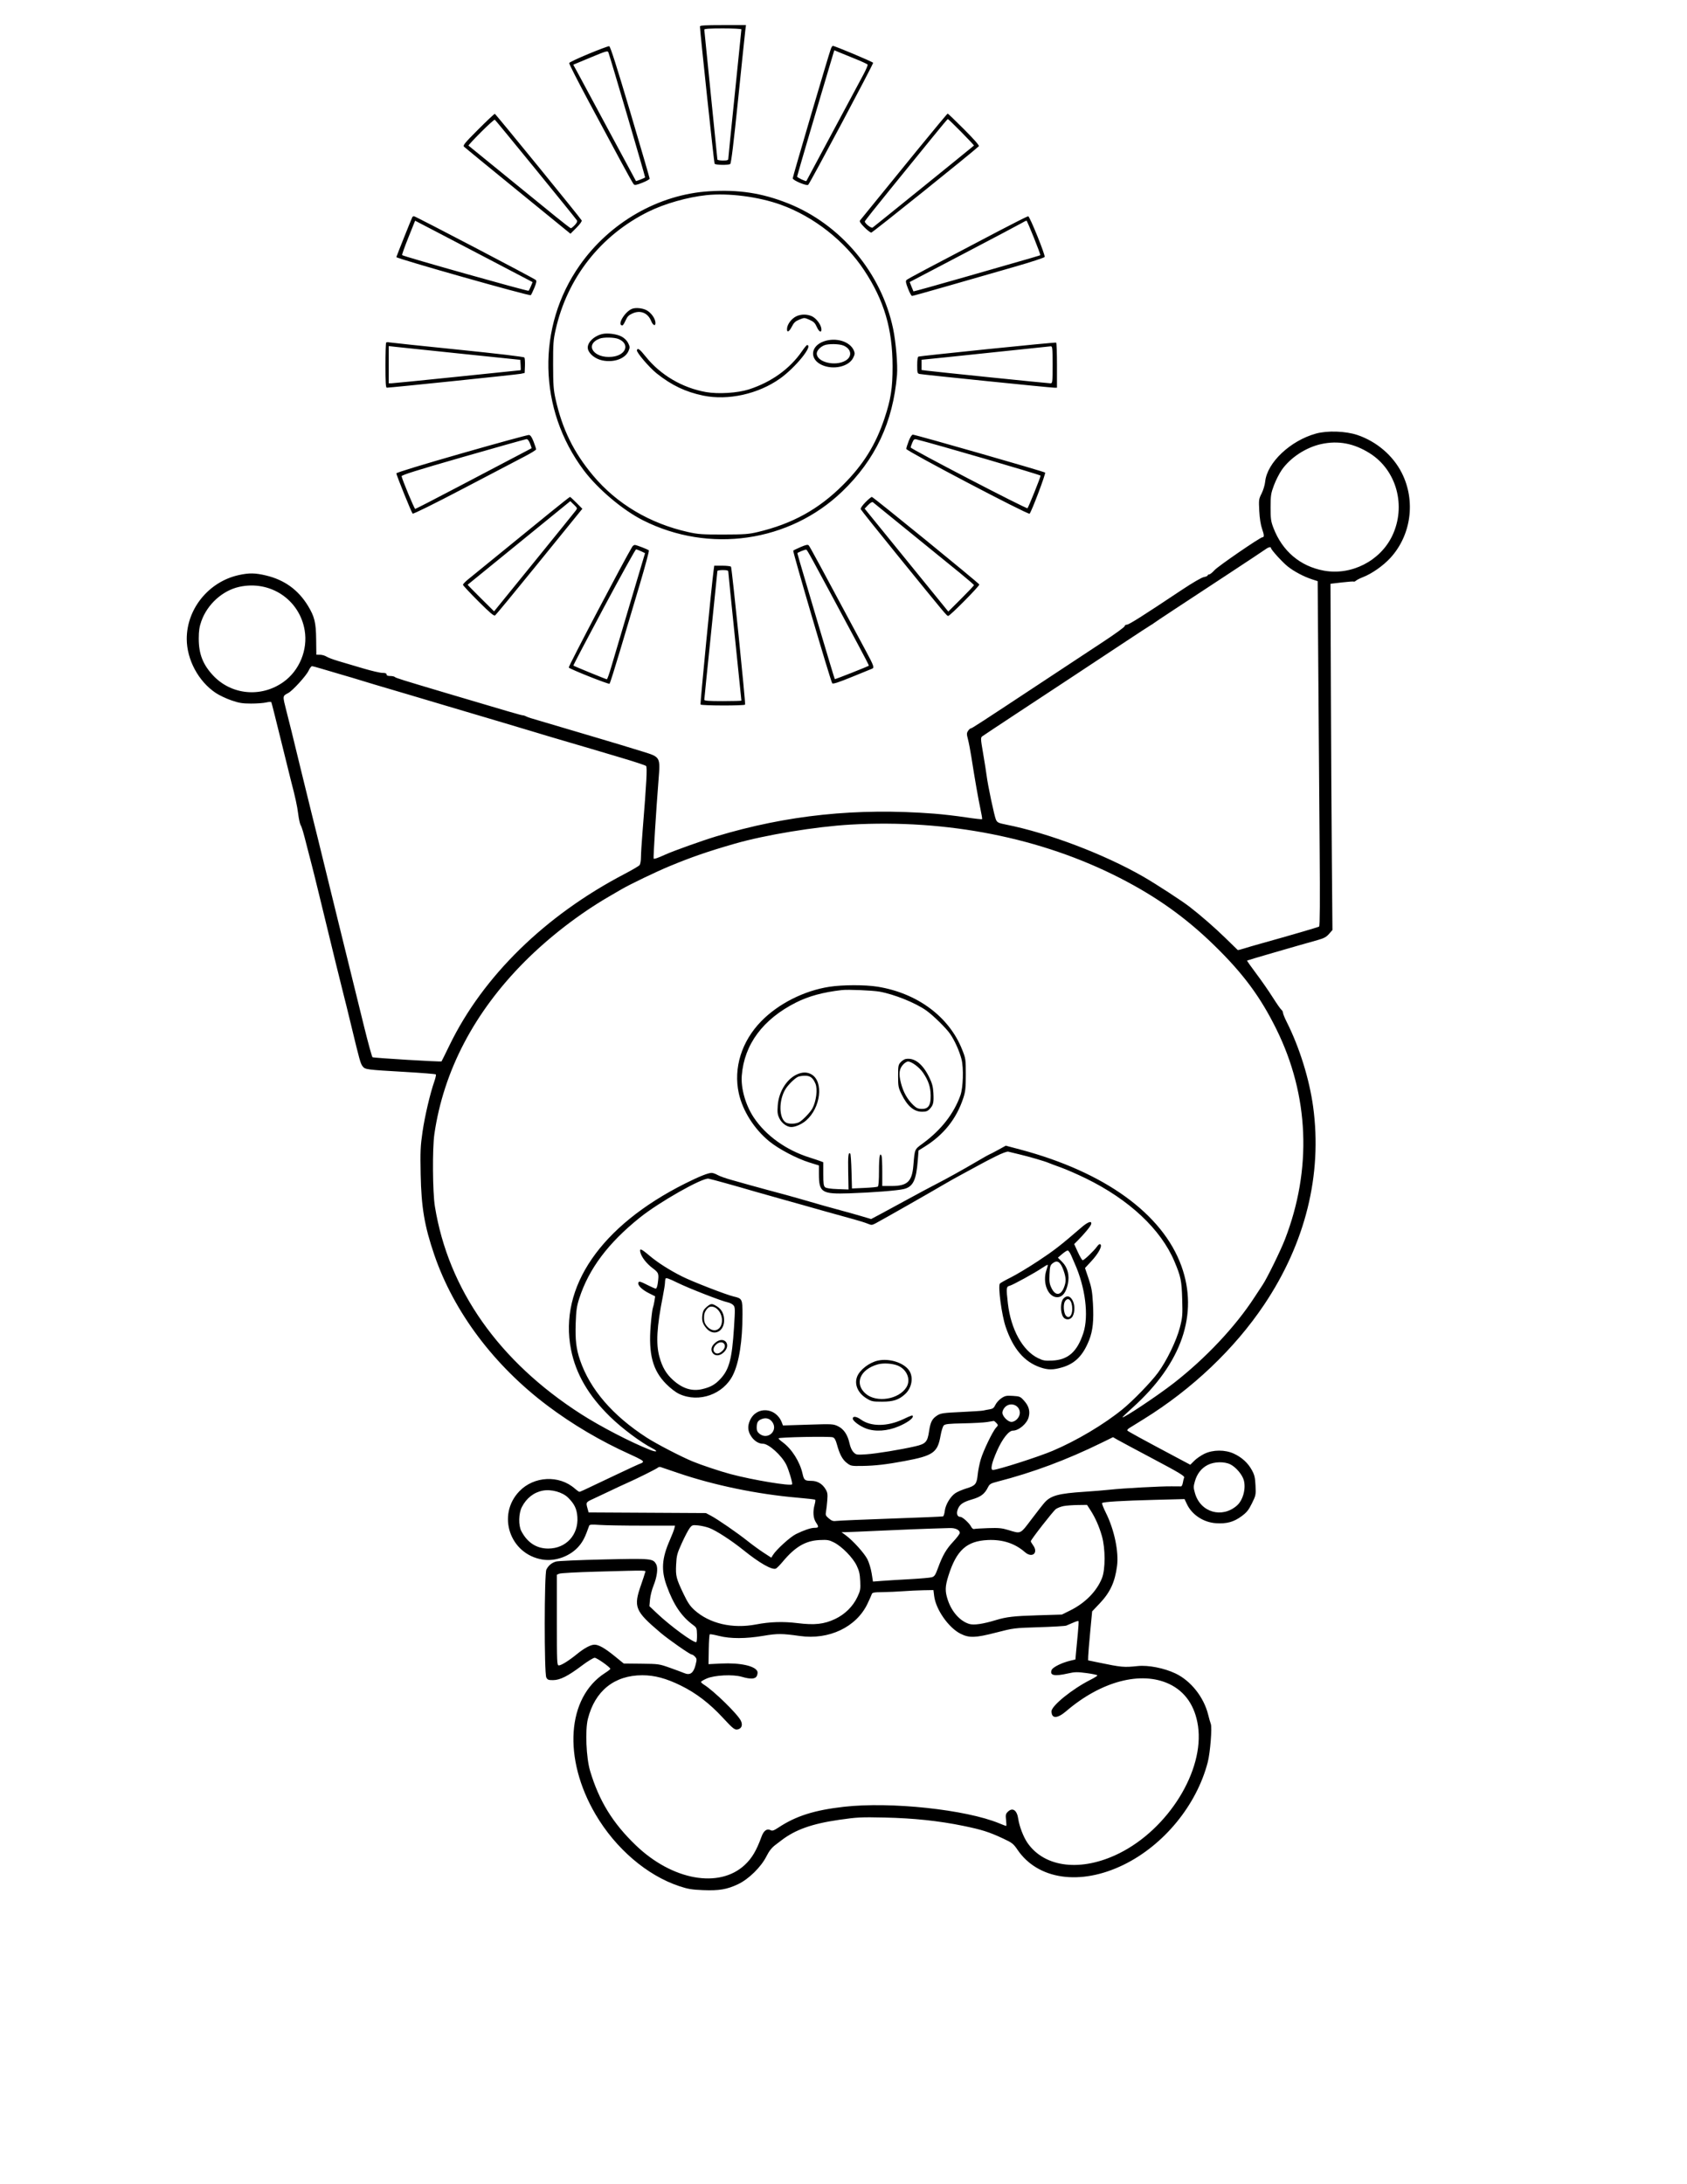 <svg xmlns="http://www.w3.org/2000/svg" width="1545" height="2000" viewBox="0 0 1545 2000" version="1.1">
	<path d="M 641.029 24.250 C 641.150 29.503, 653.906 149.039, 654.437 149.897 C 655.217 151.160, 666.851 151.382, 668.758 150.170 C 669.625 149.620, 671.875 131.194, 675.991 90.936 C 679.276 58.796, 682.240 30.363, 682.576 27.750 L 683.188 23 662.094 23 C 645.870 23, 641.007 23.289, 641.029 24.250 M 645 27.114 C 645 27.726, 647.700 54.524, 651 86.665 C 654.300 118.806, 657 145.530, 657 146.051 C 657 146.573, 659.250 147, 662 147 C 666.093 147, 667.001 146.683, 667.006 145.250 C 667.010 144.287, 669.710 117.458, 673.006 85.629 C 676.303 53.800, 679 27.362, 679 26.879 C 679 26.396, 671.350 26, 662 26 C 650.176 26, 645 26.339, 645 27.114 M 539.077 49.310 C 529.494 53.285, 521.478 57.067, 521.262 57.714 C 521.047 58.360, 529.282 74.552, 539.562 93.695 C 549.843 112.838, 562.967 137.275, 568.727 148 C 574.486 158.725, 579.731 168.061, 580.382 168.747 C 581.322 169.738, 582.946 169.446, 588.283 167.329 C 591.977 165.863, 594.992 164.177, 594.981 163.582 C 594.971 162.987, 586.956 135.501, 577.171 102.502 C 564.856 60.976, 558.935 42.439, 557.939 42.293 C 557.148 42.176, 548.660 45.334, 539.077 49.310 M 760.914 44.726 C 758.955 49.879, 726 161.787, 726 163.287 C 726 165.143, 738.878 170.522, 740.187 169.213 C 742.071 167.329, 800.011 58.471, 799.640 57.511 C 799.289 56.600, 764.525 42, 762.708 42 C 762.291 42, 761.484 43.227, 760.914 44.726 M 540.750 52.694 L 525 59.253 528.913 66.377 C 531.065 70.295, 543.923 94.196, 557.487 119.491 C 571.051 144.786, 582.271 165.604, 582.421 165.754 C 582.683 166.016, 590.159 163.108, 590.828 162.484 C 591.119 162.212, 558.984 52.822, 557.210 48.045 C 556.551 46.271, 555.371 46.604, 540.750 52.694 M 762.502 51.252 C 750.519 91.202, 730 160.923, 730 161.693 C 730 162.557, 738.079 166.397, 738.513 165.739 C 738.672 165.497, 782.636 83.462, 790.748 68.270 C 793.165 63.743, 794.889 59.629, 794.578 59.127 C 794.268 58.625, 788.948 56.176, 782.757 53.685 C 776.566 51.194, 769.830 48.447, 767.788 47.580 L 764.076 46.005 762.502 51.252 M 438.015 118.485 C 425.357 131.166, 423.733 133.156, 425.024 134.406 C 425.836 135.192, 448.090 153.426, 474.479 174.928 L 522.457 214.021 527.872 208.606 C 531.016 205.462, 533.054 202.627, 532.732 201.845 C 532.035 200.156, 454.147 104.592, 453.186 104.247 C 452.798 104.107, 445.971 110.515, 438.015 118.485 M 839.409 138.225 C 803.309 182.495, 788.909 200.189, 787.672 201.800 C 786.938 202.755, 787.966 204.412, 791.549 208.050 C 794.231 210.772, 797.117 212.998, 797.962 212.996 C 799.094 212.993, 890.126 139.879, 896.469 133.879 C 897.076 133.304, 892.048 127.564, 882.981 118.481 C 875.031 110.517, 868.254 104, 867.922 104 C 867.589 104, 854.759 119.401, 839.409 138.225 M 440.481 121.019 C 433.946 127.571, 428.802 133.108, 429.049 133.323 C 429.297 133.538, 444.350 145.794, 462.500 160.559 C 480.650 175.323, 501.462 192.263, 508.750 198.202 C 516.037 204.141, 522.365 209, 522.812 209 C 523.260 209, 524.880 207.691, 526.413 206.091 C 528.313 204.107, 528.930 202.733, 528.350 201.773 C 527.056 199.631, 454.076 110.165, 453.161 109.600 C 452.722 109.328, 447.016 114.467, 440.481 121.019 M 854 125.719 C 846.575 134.894, 829.587 155.791, 816.250 172.159 C 802.913 188.527, 792 202.303, 792 202.772 C 792 204.624, 797.848 209.212, 799.169 208.396 C 800.099 207.821, 886.089 138.232, 891.951 133.311 C 892.436 132.903, 868.871 108.987, 868.016 109.020 C 867.732 109.031, 861.425 116.545, 854 125.719 M 649.500 175.152 C 603.344 177.997, 558.684 203.493, 531.018 242.795 C 491.282 299.242, 492.746 374.852, 534.655 430.684 C 547.507 447.805, 570.327 467.064, 588.832 476.406 C 649.504 507.036, 722.951 496.455, 771.239 450.128 C 801.706 420.899, 817.840 386.626, 821.495 343.371 C 822.253 334.403, 820.500 313.368, 817.984 301.241 C 807.320 249.841, 769.830 205.183, 721.271 186.037 C 697.582 176.698, 676.445 173.492, 649.500 175.152 M 647 178.689 C 629.714 180.509, 608.793 186.450, 594 193.741 C 550.190 215.332, 519.518 254.359, 508.824 302.119 C 506.774 311.277, 506.506 315.033, 506.549 334 C 506.590 352.276, 506.922 356.963, 508.767 365.259 C 514.924 392.946, 525.392 414.293, 543.244 435.568 C 564.935 461.417, 595.113 479.335, 630.184 487.190 C 639.292 489.229, 643.076 489.496, 662.500 489.464 C 681.812 489.433, 685.661 489.152, 694 487.165 C 725.761 479.596, 749.765 466.336, 772.051 444.051 C 790.721 425.380, 801.922 407.411, 810.043 383.105 C 815.865 365.678, 817.456 355.435, 817.438 335.500 C 817.407 301.191, 809.732 275.200, 791.451 247.500 C 773.792 220.743, 745.367 198.386, 715.147 187.485 C 694.711 180.113, 667.197 176.562, 647 178.689 M 377.653 198.752 C 377.049 199.730, 363 234.897, 363 235.432 C 363 236.736, 485.091 271.309, 486.107 270.293 C 486.576 269.824, 488.061 266.755, 489.408 263.471 C 491.281 258.906, 491.580 257.233, 490.679 256.367 C 489.109 254.859, 380.453 198, 379.141 198 C 378.578 198, 377.909 198.338, 377.653 198.752 M 915.500 211.102 C 849.643 245.585, 831.403 255.271, 830.252 256.373 C 829.258 257.324, 829.533 258.939, 831.599 264.284 C 833.026 267.978, 834.672 271, 835.257 271 C 835.841 271, 850.985 266.775, 868.909 261.611 C 886.834 256.448, 913.817 248.693, 928.870 244.380 C 943.924 240.066, 956.459 235.966, 956.727 235.269 C 957.409 233.492, 943.042 197.999, 941.644 198.006 C 941.015 198.009, 929.250 203.902, 915.500 211.102 M 373.963 217.592 C 370.547 226.113, 367.989 233.323, 368.280 233.613 C 369.493 234.826, 483.457 266.940, 484.105 266.252 C 484.495 265.838, 485.478 263.886, 486.288 261.913 L 487.762 258.326 451.644 239.413 C 431.779 229.011, 407.572 216.360, 397.850 211.299 L 380.175 202.098 373.963 217.592 M 935.500 204.348 C 933.300 205.629, 909.364 218.281, 882.308 232.464 L 833.116 258.250 834.721 262.375 C 835.603 264.644, 836.434 266.644, 836.566 266.820 C 836.699 266.996, 859.013 260.773, 886.154 252.990 C 951.342 234.296, 952.322 234.011, 952.727 233.607 C 953.224 233.110, 940.765 201.998, 940.073 202.009 C 939.758 202.015, 937.700 203.067, 935.500 204.348 M 579 282.722 C 572.170 285.288, 564.692 298, 570.012 298 C 570.504 298, 571.810 295.957, 572.914 293.461 C 574.529 289.811, 575.803 288.532, 579.421 286.932 C 586.640 283.739, 593.416 286.583, 596.409 294.063 C 598.132 298.371, 600.698 298.987, 600.234 294.982 C 599.781 291.076, 595.982 286.031, 591.939 283.969 C 588.260 282.092, 582.224 281.510, 579 282.722 M 729.180 289.682 C 724.997 291.743, 721.248 296.598, 720.825 300.500 C 720.339 304.986, 722.598 304.221, 725.231 299.008 C 727.033 295.440, 728.444 294.130, 732.089 292.640 C 736.625 290.785, 736.731 290.787, 741.378 292.843 C 745.227 294.546, 746.446 295.754, 748.112 299.520 C 750.212 304.268, 752.716 305.103, 752.218 300.890 C 751.769 297.096, 747.490 291.460, 743.688 289.656 C 739.277 287.563, 733.459 287.573, 729.180 289.682 M 551.340 305.903 C 543.187 307.986, 537.147 314.465, 538.465 319.716 C 539.605 324.259, 545.302 328.713, 551.659 330.033 C 562.248 332.231, 572.670 328.428, 575.659 321.274 C 576.944 318.198, 576.907 317.469, 575.296 314.173 C 574.189 311.910, 571.943 309.649, 569.443 308.281 C 564.932 305.815, 556.185 304.666, 551.340 305.903 M 549.001 310.123 C 535.016 315.700, 543.856 328.430, 560.519 326.710 C 573.392 325.382, 577.206 314.909, 566.454 310.416 C 562.594 308.803, 552.726 308.638, 549.001 310.123 M 754.408 312.610 C 742.104 316.975, 741.224 329.091, 752.834 334.267 C 763.312 338.939, 777.410 335.680, 781.353 327.675 C 782.900 324.534, 783.011 323.441, 782.023 321.055 C 778.540 312.646, 765.524 308.666, 754.408 312.610 M 353.648 313.685 C 353.292 314.042, 353 323.483, 353 334.667 C 353 350.190, 353.294 355, 354.241 355 C 357.670 355, 473.991 342.943, 477 342.276 L 480.500 341.500 480.756 335 C 480.897 331.425, 480.672 327.993, 480.256 327.373 C 479.792 326.681, 456.154 323.874, 419 320.100 C 385.725 316.719, 357.554 313.747, 356.398 313.495 C 355.243 313.243, 354.005 313.328, 353.648 313.685 M 904.500 319.688 C 870.400 323.192, 841.938 326.256, 841.250 326.498 C 840.400 326.797, 840 329.341, 840 334.450 C 840 341.429, 840.160 341.997, 842.250 342.450 C 845.221 343.095, 962.044 355, 965.401 355 L 968 355 968 334.559 C 968 323.316, 967.663 313.938, 967.250 313.718 C 966.837 313.498, 938.600 316.184, 904.500 319.688 M 755.001 316.123 C 751.168 317.652, 748 321.089, 748 323.720 C 748 331.595, 764.868 335.765, 774.341 330.233 C 780.780 326.472, 779.828 319.497, 772.454 316.416 C 768.594 314.803, 758.726 314.638, 755.001 316.123 M 734.416 321.691 C 723.400 337.701, 706.452 349.892, 686 356.519 C 675.641 359.876, 657.851 361, 646.578 359.009 C 624.894 355.180, 604.838 343.378, 591.333 326.500 C 585.857 319.656, 584.053 318.341, 583.288 320.635 C 582.668 322.495, 594.583 336.496, 601.405 341.925 C 615.079 352.806, 627.788 358.866, 643.995 362.236 C 666.716 366.961, 694.544 360.777, 714.432 346.586 C 728.665 336.429, 745.146 316, 739.107 316 C 738.681 316, 736.570 318.561, 734.416 321.691 M 356 333.950 L 356 351 358.317 351 C 359.592 351, 386.704 348.300, 418.567 345.001 C 450.430 341.701, 476.637 339.001, 476.805 339.001 C 476.972 339, 476.972 336.863, 476.805 334.250 L 476.500 329.500 422.397 323.896 C 392.641 320.814, 365.528 317.979, 362.147 317.596 L 356 316.901 356 333.950 M 925.500 320.965 C 906.250 323.023, 880.038 325.771, 867.250 327.071 L 844 329.436 844 334.124 L 844 338.812 848.750 339.420 C 857.170 340.498, 959.838 351, 961.954 351 C 963.935 351, 964 350.460, 964 334 C 964 318.434, 963.852 317.009, 962.250 317.111 C 961.288 317.172, 944.750 318.907, 925.500 320.965 M 1205.147 397.037 C 1181.702 403.521, 1160.420 423.657, 1158.683 441 C 1158.380 444.025, 1156.913 448.912, 1155.422 451.860 C 1152.836 456.973, 1152.738 457.709, 1153.276 467.906 C 1153.642 474.842, 1154.560 480.644, 1155.893 484.436 C 1157.842 489.983, 1157.890 492, 1156.072 492 C 1154.079 492, 1115.658 518.373, 1112.403 521.976 C 1110.403 524.189, 1108.145 526, 1107.384 526 C 1106.623 526, 1106 526.400, 1106 526.889 C 1106 527.377, 1104.410 528.076, 1102.467 528.440 C 1100.437 528.821, 1092.037 533.700, 1082.717 539.911 C 1046.607 563.977, 1033.930 572, 1032.013 572 C 1030.906 572, 1030 572.610, 1030 573.356 C 1030 574.102, 1021.563 580.268, 1011.250 587.058 C 1000.938 593.848, 977.200 609.508, 958.500 621.857 C 896.474 662.817, 890.038 667, 889.038 667 C 888.492 667, 887.375 668.024, 886.555 669.276 C 885.250 671.268, 885.240 672.224, 886.478 676.916 C 887.256 679.865, 888.638 687.053, 889.550 692.889 C 892.706 713.090, 895.927 731.539, 897.862 740.500 C 898.931 745.450, 899.646 749.759, 899.452 750.075 C 899.257 750.391, 892.439 749.632, 884.299 748.387 C 876.160 747.143, 863.200 745.642, 855.500 745.052 C 784.535 739.615, 720.952 746.249, 655.855 765.881 C 643.323 769.660, 616.668 779.185, 609.500 782.445 C 602.428 785.661, 599.016 786.836, 598.619 786.190 C 598.188 785.491, 600.895 742.002, 603.081 714.500 C 604.794 692.944, 604.993 693.300, 588.323 688.130 C 575.368 684.112, 559.920 679.442, 548 675.940 C 544.425 674.889, 533.850 671.754, 524.500 668.973 C 515.150 666.191, 504.350 662.998, 500.500 661.876 C 485.196 657.416, 483.437 656.859, 481.764 655.947 C 480.809 655.426, 479.459 655.003, 478.764 655.006 C 477.495 655.013, 465.045 651.394, 409.500 634.870 C 367.070 622.248, 362.618 620.856, 361.550 619.874 C 361.028 619.393, 359.115 619, 357.300 619 C 355.097 619, 354 618.522, 354 617.563 C 354 616.563, 352.857 616.134, 350.250 616.153 C 348.188 616.169, 340.200 614.310, 332.500 612.024 C 324.800 609.737, 314.675 606.744, 310 605.373 C 305.325 604.002, 300.375 602.141, 299 601.238 C 297.625 600.335, 294.974 599.574, 293.109 599.548 L 289.717 599.500 289.548 585.500 C 289.359 569.981, 288.060 564.637, 282.083 554.794 C 273.214 540.192, 260.579 531.026, 243.756 526.993 C 233.754 524.595, 228.157 524.503, 218.697 526.581 C 191.244 532.610, 171.035 557.380, 171.035 585 C 171.035 604.045, 181.773 624.017, 197.696 634.586 C 200.839 636.673, 207.227 639.695, 211.891 641.303 C 218.934 643.730, 221.989 644.228, 229.935 644.240 C 235.196 644.248, 241.415 643.795, 243.756 643.232 C 246.097 642.670, 248.221 642.549, 248.477 642.962 C 248.733 643.376, 252.567 658.516, 256.997 676.607 C 261.427 694.698, 265.704 711.975, 266.500 715 C 270.393 729.783, 272.182 738.003, 273.099 745.320 C 273.651 749.722, 274.630 754.263, 275.274 755.412 C 276.574 757.731, 277.758 761.754, 281.478 776.500 C 282.865 782, 284.673 788.975, 285.495 792 C 286.317 795.025, 289.441 807.625, 292.438 820 C 303.725 866.611, 314.015 908.622, 314.973 912 C 315.519 913.925, 318.460 925.850, 321.510 938.500 C 329.477 971.547, 330.140 973.909, 332.188 976.512 C 334.432 979.365, 335.324 979.480, 371.500 981.576 C 386.350 982.437, 398.787 983.447, 399.137 983.820 C 399.487 984.194, 398.909 986.975, 397.851 990 C 393.916 1001.251, 389.058 1021.955, 386.952 1036.447 C 385.047 1049.557, 384.839 1054.352, 385.262 1075.447 C 385.868 1105.715, 388.757 1122.749, 397.735 1149 C 415.635 1201.341, 452.464 1250.380, 501.580 1287.273 C 524.459 1304.459, 549.975 1319.508, 576.664 1331.557 C 586.718 1336.096, 589.583 1337.795, 588.791 1338.750 C 588.221 1339.438, 587.377 1340, 586.915 1340 C 586.453 1340, 575.596 1344.995, 562.788 1351.099 C 532.209 1365.673, 531.502 1366, 530.566 1366 C 530.125 1366, 528.230 1364.653, 526.354 1363.006 C 512.065 1350.460, 488.958 1351.616, 475.612 1365.545 C 454.764 1387.303, 466.938 1423.189, 496.817 1428.052 C 508.969 1430.029, 522.854 1424.776, 530.643 1415.253 C 534.144 1410.972, 536.052 1407.089, 539.560 1397.102 C 539.955 1395.977, 541.833 1395.831, 549.179 1396.352 C 554.200 1396.708, 571.787 1397, 588.262 1397 L 618.217 1397 617.532 1399.750 C 617.155 1401.263, 615.322 1405.972, 613.459 1410.216 C 606.113 1426.953, 605.365 1437.666, 610.543 1452 C 616.840 1469.432, 624.007 1480.065, 634.841 1488.049 C 637.964 1490.350, 638.190 1490.912, 638.323 1496.689 C 638.401 1500.088, 638.156 1503.178, 637.778 1503.556 C 636.140 1505.194, 614.074 1489.108, 601.317 1476.976 L 594.748 1470.729 595.291 1464.614 C 595.589 1461.251, 597.024 1455.575, 598.480 1452 C 601.735 1444.006, 602.790 1435.844, 601 1432.500 C 598.098 1427.078, 596.941 1426.969, 552.902 1427.956 C 530.681 1428.455, 510.975 1429.330, 509.112 1429.901 C 505.121 1431.124, 502.330 1433.462, 500.398 1437.198 C 498.434 1440.996, 498.353 1532.179, 500.310 1536 C 501.421 1538.167, 502.250 1538.495, 506.545 1538.463 C 512.945 1538.415, 520.167 1534.778, 532.791 1525.250 C 538.074 1521.263, 543.396 1518, 544.617 1518 C 546.652 1518, 558.892 1526.653, 558.967 1528.146 C 558.985 1528.501, 556.819 1530.191, 554.153 1531.902 C 519.079 1554.409, 515.346 1610.252, 545.488 1661.516 C 563.832 1692.712, 592.453 1717.237, 622.027 1727.099 C 629.925 1729.733, 633.533 1730.343, 643.729 1730.764 C 658.512 1731.374, 665.769 1730.142, 676 1725.286 C 685.745 1720.661, 697.026 1709.561, 701.951 1699.751 C 704.320 1695.034, 706.719 1691.956, 709.920 1689.525 C 712.439 1687.612, 714.950 1685.698, 715.500 1685.273 C 728.225 1675.434, 743.514 1669.979, 768.457 1666.380 C 785.028 1663.988, 788.377 1663.819, 809.991 1664.284 C 836.558 1664.855, 859.903 1667.319, 882.204 1671.906 C 899.178 1675.397, 905.864 1677.519, 918.518 1683.432 C 926.994 1687.393, 928.092 1688.245, 931.840 1693.764 C 950.523 1721.276, 989.394 1726.843, 1028.827 1707.652 C 1065.817 1689.650, 1095.941 1652.953, 1106.116 1613.500 C 1108.363 1604.786, 1110.178 1581.714, 1108.869 1578.500 C 1108.421 1577.400, 1107.329 1573.575, 1106.442 1570 C 1102.478 1554.019, 1090.557 1539.015, 1076.531 1532.354 C 1066.153 1527.426, 1051.646 1524.580, 1042 1525.579 C 1029.106 1526.914, 1027.353 1526.753, 1005.500 1522.223 L 996.500 1520.358 996.604 1516.429 C 996.662 1514.268, 997.498 1504.176, 998.463 1494.001 L 1000.218 1475.502 1007.076 1468.283 C 1016.679 1458.174, 1021.063 1448.747, 1023.006 1434.031 C 1024.736 1420.928, 1020.498 1400.689, 1012.790 1385.248 C 1010.524 1380.710, 1008.979 1376.687, 1009.357 1376.309 C 1010.465 1375.201, 1027.530 1374.163, 1057.171 1373.399 L 1084.842 1372.687 1087.010 1377.298 C 1091.596 1387.054, 1102.234 1394.038, 1113.646 1394.783 C 1123.425 1395.422, 1129.864 1393.674, 1136.950 1388.458 C 1141.795 1384.892, 1143.476 1382.815, 1146.537 1376.621 C 1150.135 1369.343, 1150.237 1368.836, 1149.827 1360.305 C 1149.474 1352.973, 1148.920 1350.613, 1146.514 1346.196 C 1142.925 1339.609, 1137.433 1334.564, 1130.120 1331.135 C 1122.023 1327.338, 1110.822 1327.385, 1102.928 1331.247 C 1099.868 1332.744, 1095.731 1335.603, 1093.733 1337.600 L 1090.102 1341.231 1079.301 1335.493 C 1046.436 1318.033, 1032.895 1310.639, 1032.442 1309.907 C 1032.164 1309.456, 1032.963 1308.447, 1034.218 1307.665 C 1035.473 1306.882, 1041.450 1303.177, 1047.500 1299.431 C 1091.856 1271.969, 1130.684 1235.069, 1157.767 1194.639 C 1195.591 1138.176, 1211.075 1075.619, 1202.609 1013.467 C 1199.160 988.140, 1190.092 959.018, 1178.469 935.939 C 1176.561 932.150, 1175 928.301, 1175 927.385 C 1175 926.470, 1174.339 925.221, 1173.531 924.610 C 1172.723 924, 1169.091 918.798, 1165.461 913.052 C 1161.831 907.305, 1155.008 897.501, 1150.301 891.264 C 1145.593 885.028, 1141.912 879.763, 1142.121 879.564 C 1142.456 879.245, 1187.461 866.173, 1206.746 860.794 C 1212.467 859.198, 1214.655 858.018, 1217.140 855.188 L 1220.287 851.603 1219.744 787.052 C 1219.445 751.548, 1219.043 680.211, 1218.850 628.525 L 1218.500 534.549 1228.961 533.319 C 1234.715 532.643, 1239.629 532.295, 1239.880 532.547 C 1240.132 532.799, 1241.049 532.398, 1241.919 531.657 C 1242.788 530.916, 1245.525 529.532, 1248 528.581 C 1256.329 525.381, 1266.790 518.052, 1273.458 510.747 C 1292.455 489.932, 1296.651 458.578, 1283.845 433.140 C 1275.806 417.171, 1260.725 404.265, 1243.184 398.342 C 1232.391 394.698, 1215.679 394.124, 1205.147 397.037 M 422.750 415.164 C 387.623 425.215, 363 432.743, 363 433.429 C 363 435.064, 376.796 469.196, 377.905 470.305 C 378.449 470.849, 397.213 461.571, 424.656 447.190 C 449.870 433.977, 475.106 420.767, 480.734 417.834 C 486.363 414.900, 490.976 412.034, 490.984 411.464 C 490.993 410.894, 489.963 407.744, 488.695 404.464 C 487.066 400.249, 485.819 398.436, 484.445 398.283 C 483.375 398.163, 455.613 405.760, 422.750 415.164 M 832.245 403.789 C 831.010 406.974, 830 410.248, 830 411.066 C 830 412.949, 941.772 471.663, 942.930 470.389 C 944.841 468.287, 957.954 433.554, 957.143 432.743 C 956.176 431.776, 838.428 398.013, 835.995 398.005 C 835.085 398.002, 833.603 400.288, 832.245 403.789 M 424 418.458 C 381.759 430.597, 367.574 435.048, 367.795 436.097 C 368.581 439.831, 379.470 466, 380.238 466 C 380.722 466, 398.754 456.722, 420.309 445.381 C 441.864 434.041, 465.575 421.593, 473 417.719 C 480.425 413.845, 486.631 410.580, 486.792 410.463 C 486.952 410.345, 486.341 408.393, 485.433 406.125 C 484.389 403.514, 483.180 402.041, 482.141 402.111 C 481.239 402.172, 455.075 409.529, 424 418.458 M 835.498 405.351 C 834.674 407.322, 834.001 409.288, 834.001 409.718 C 834.004 411.083, 940.124 466.278, 940.998 465.368 C 942.013 464.311, 953.001 436.991, 952.997 435.536 C 952.995 434.775, 856.940 406.732, 839.248 402.326 C 837.386 401.863, 836.736 402.387, 835.498 405.351 M 1210.008 406.619 C 1196.069 409.665, 1181.816 418.973, 1173.976 430.150 C 1171.705 433.387, 1168.457 439.740, 1166.758 444.268 C 1163.943 451.768, 1163.666 453.567, 1163.643 464.500 C 1163.621 474.998, 1163.938 477.344, 1166.182 483.242 C 1174.297 504.579, 1190.665 518.503, 1212.353 522.520 C 1237.557 527.188, 1264.130 513.629, 1275.104 490.500 C 1288.004 463.312, 1279.079 430.597, 1254.532 415.094 C 1240.060 405.955, 1225.625 403.207, 1210.008 406.619 M 503.937 469.250 C 474.608 493.071, 432.756 527.161, 428.250 530.898 C 425.913 532.837, 424 534.897, 424 535.475 C 424 536.054, 430.302 542.817, 438.005 550.505 C 448.880 561.359, 452.332 564.262, 453.452 563.492 C 454.245 562.946, 470.961 542.700, 490.599 518.500 C 510.237 494.300, 527.885 472.564, 529.816 470.197 L 533.327 465.894 527.948 460.447 C 524.989 457.451, 522.324 455, 522.025 455 C 521.726 455, 513.586 461.413, 503.937 469.250 M 792.576 459.923 C 789.734 462.808, 787.951 465.429, 788.267 466.255 C 788.565 467.029, 803.771 486.077, 822.060 508.582 C 866.735 563.556, 867.106 564, 868.398 564 C 870.030 564, 897.315 536.423, 896.872 535.221 C 896.347 533.797, 799.726 455.060, 798.462 455.027 C 797.892 455.012, 795.243 457.215, 792.576 459.923 M 475.395 497.077 C 449.603 518.080, 428.403 535.339, 428.284 535.431 C 428.166 535.523, 433.566 541.046, 440.284 547.705 L 452.500 559.812 489 514.871 C 509.075 490.154, 526.272 468.895, 527.215 467.628 C 528.883 465.388, 528.839 465.236, 525.611 462.107 L 522.291 458.890 475.395 497.077 M 795.104 462.393 L 791.859 465.741 830.168 512.867 L 868.476 559.994 880.238 548.262 C 886.707 541.810, 892 536.215, 892 535.829 C 892 535.442, 886.263 530.454, 879.250 524.743 C 853.736 503.965, 800.472 460.682, 799.424 459.874 C 798.770 459.369, 797.079 460.355, 795.104 462.393 M 733.289 500.907 C 729.873 502.382, 726.805 503.862, 726.472 504.195 C 725.780 504.887, 760.757 623.883, 762.177 625.666 C 762.856 626.519, 767.722 624.949, 780.303 619.818 C 789.761 615.961, 798.063 612.576, 798.750 612.295 C 800.880 611.427, 800.217 609.543, 793.130 596.319 C 750.675 517.100, 741.599 500.339, 740.629 499.363 C 739.786 498.513, 737.925 498.905, 733.289 500.907 M 578.959 500.750 C 571.432 513.198, 520.222 610.622, 520.866 611.266 C 522.569 612.969, 557.514 626.838, 558.267 626.109 C 558.688 625.701, 563.047 611.897, 567.952 595.433 C 572.858 578.970, 580.951 551.797, 585.936 535.050 C 590.921 518.302, 594.662 504.315, 594.250 503.968 C 593.014 502.926, 582.838 499, 581.375 499 C 580.628 499, 579.541 499.788, 578.959 500.750 M 1159 502.962 C 1157.625 503.980, 1141.887 514.418, 1124.028 526.157 C 1106.168 537.895, 1083.893 552.539, 1074.528 558.697 C 1065.162 564.855, 1057.029 570.300, 1056.454 570.796 C 1055.879 571.291, 1054.976 571.878, 1054.448 572.099 C 1053.919 572.319, 1041.565 580.396, 1026.993 590.046 C 1012.422 599.697, 991.310 613.647, 980.077 621.046 C 968.844 628.446, 946.569 643.120, 930.577 653.656 C 914.585 664.191, 900.691 673.416, 899.703 674.156 C 897.980 675.444, 898.008 676.101, 900.388 690 C 901.753 697.975, 903.174 706.975, 903.545 710 C 904.666 719.131, 910.691 747.583, 912.152 750.641 C 913.365 753.180, 914.412 753.678, 921.509 755.091 C 960.242 762.805, 1011.344 782.200, 1047 802.719 C 1058.819 809.521, 1082.397 824.862, 1089.500 830.373 C 1100.065 838.569, 1112.492 849.404, 1122.297 858.968 C 1128.235 864.761, 1133.280 869.670, 1133.508 869.878 C 1133.736 870.086, 1136.085 869.548, 1138.727 868.684 C 1141.370 867.820, 1149.150 865.552, 1156.016 863.645 C 1180.050 856.970, 1207.040 849.093, 1208.079 848.451 C 1208.803 848.004, 1208.949 825.475, 1208.552 775.652 C 1208.236 735.968, 1207.703 664.947, 1207.368 617.826 L 1206.759 532.151 1201.629 530.492 C 1194.221 528.095, 1185.267 523.377, 1179.507 518.835 C 1174.552 514.927, 1164 503.333, 1164 501.796 C 1164 500.459, 1161.636 501.010, 1159 502.962 M 553.124 556.071 C 537.517 585.227, 524.917 609.246, 525.124 609.448 C 525.722 610.032, 554.947 622, 555.775 622 C 556.185 622, 557.990 616.938, 559.784 610.750 C 561.578 604.563, 569.281 578.575, 576.902 553 L 590.759 506.500 587.129 504.776 C 585.133 503.828, 583.050 503.054, 582.500 503.057 C 581.950 503.059, 568.731 526.916, 553.124 556.071 M 734.046 504.579 C 732.146 505.402, 730.482 506.185, 730.348 506.318 C 730.064 506.603, 730.328 507.512, 749.470 571.998 C 757.551 599.222, 764.329 621.662, 764.532 621.865 C 764.834 622.168, 794.900 610.300, 795.766 609.536 C 795.912 609.407, 791.475 600.797, 785.905 590.401 C 740.497 505.642, 739.394 503.622, 738.353 503.326 C 737.884 503.192, 735.946 503.756, 734.046 504.579 M 653.550 522.250 C 651.664 536.236, 641.121 644.386, 641.572 645.116 C 642.249 646.212, 681.696 646.301, 682.371 645.209 C 682.971 644.237, 670.319 520.325, 669.481 518.970 C 669.152 518.436, 665.561 518, 661.502 518 L 654.123 518 653.550 522.250 M 657 522.879 C 657 523.362, 654.303 549.800, 651.006 581.629 C 647.710 613.458, 645.010 640.063, 645.006 640.750 C 645.001 641.701, 649.063 642, 662 642 C 671.350 642, 679 641.784, 679 641.519 C 679 641.255, 676.300 614.958, 673 583.083 C 669.700 551.207, 667 524.423, 667 523.563 C 667 522.354, 665.868 522, 662 522 C 659.250 522, 657 522.396, 657 522.879 M 219 537.393 C 203.724 540.795, 189.846 553.389, 184.414 568.780 C 182.595 573.933, 182.037 577.620, 182.021 584.591 C 181.988 598.716, 185.765 608.469, 195.156 618.507 C 211.959 636.470, 239.242 638.993, 259.600 624.466 C 274.244 614.016, 282.040 595.025, 279.025 577.150 C 274.263 548.916, 247.337 531.082, 219 537.393 M 282.587 614.194 C 280.488 618.741, 268.095 632.343, 264.048 634.542 C 258.593 637.506, 258.671 636.690, 262.432 651.584 C 264.365 659.238, 266.400 667.300, 266.954 669.500 C 267.508 671.700, 271.567 688.350, 275.973 706.500 C 280.380 724.650, 284.635 741.975, 285.428 745 C 286.222 748.025, 288.904 758.825, 291.389 769 C 300.892 807.916, 316.722 872.309, 333.551 940.500 C 337.216 955.350, 340.638 967.765, 341.156 968.089 C 342.255 968.777, 403.879 972.491, 404.360 971.899 C 404.538 971.679, 407.856 964.975, 411.733 957 C 442.436 893.840, 499.253 838.271, 572 800.255 C 578.875 796.662, 585.063 793.024, 585.750 792.170 C 586.438 791.316, 586.999 788.116, 586.997 785.059 C 586.996 782.001, 587.671 771.175, 588.498 761 C 592.145 716.103, 592.867 702.529, 591.668 701.372 C 591.026 700.752, 580.375 697.249, 568 693.587 C 555.625 689.926, 543.475 686.317, 541 685.568 C 538.525 684.818, 527.725 681.645, 517 678.517 C 506.275 675.388, 494.125 671.769, 490 670.474 C 485.875 669.179, 470.800 664.675, 456.500 660.465 C 442.200 656.255, 421.050 649.983, 409.500 646.528 C 397.950 643.072, 383.550 638.788, 377.500 637.007 C 348.077 628.347, 333.102 623.886, 329 622.559 C 326.525 621.759, 319.550 619.687, 313.500 617.955 C 307.450 616.223, 298.989 613.724, 294.698 612.403 C 290.407 611.081, 286.357 610.012, 285.698 610.026 C 285.039 610.040, 283.639 611.916, 282.587 614.194 M 779 755.073 C 747.137 756.888, 700.831 764.511, 673 772.524 C 648.190 779.667, 633.209 784.838, 613 793.234 C 600.486 798.433, 576.888 809.784, 569 814.399 C 567.625 815.203, 562.450 818.215, 557.500 821.091 C 530.525 836.766, 502.729 858.223, 480.500 880.529 C 434.343 926.848, 406.209 980.592, 397.806 1038.500 C 395.894 1051.674, 396.179 1091.694, 398.277 1104.663 C 410.610 1180.905, 457.065 1246.814, 532.476 1295.063 C 550.221 1306.416, 577.920 1320.768, 595.250 1327.588 C 601.395 1330.007, 603.155 1329.158, 597.750 1326.383 C 586.857 1320.792, 569.629 1307.930, 558.641 1297.185 C 538.919 1277.901, 527.330 1257.950, 522.935 1235.715 C 511.630 1178.530, 550.271 1122.375, 627.554 1083.676 C 640.220 1077.334, 648.534 1074.001, 651.693 1074.001 C 652.899 1074, 655.374 1074.868, 657.193 1075.929 C 659.012 1076.989, 664.775 1079.037, 670 1080.479 C 675.225 1081.920, 682.425 1083.946, 686 1084.981 C 689.575 1086.015, 697 1088.051, 702.500 1089.505 C 708 1090.960, 715.875 1093.077, 720 1094.209 C 726.744 1096.061, 731.535 1097.429, 754 1103.917 C 757.575 1104.949, 765 1106.995, 770.500 1108.462 C 776 1109.930, 784.394 1112.284, 789.153 1113.693 L 797.806 1116.256 807.153 1111.282 C 812.294 1108.546, 823.700 1102.361, 832.500 1097.536 C 841.300 1092.712, 852.100 1086.937, 856.500 1084.703 C 865.933 1079.914, 882.641 1070.635, 896.151 1062.681 C 901.459 1059.557, 906.009 1057, 906.262 1057 C 906.516 1057, 909.967 1055.217, 913.931 1053.038 L 921.139 1049.076 934.285 1052.576 C 1011.563 1073.150, 1064.614 1111.448, 1081.920 1159.153 C 1097.895 1203.190, 1082.324 1248.434, 1037.250 1288.954 C 1032.162 1293.527, 1028 1297.476, 1028 1297.729 C 1028 1299.430, 1059.783 1278.289, 1074.902 1266.532 C 1104.084 1243.838, 1131.451 1214.758, 1148.810 1188 C 1151.843 1183.325, 1155.228 1178.177, 1156.333 1176.560 C 1160.174 1170.937, 1172.700 1145.435, 1176.746 1135 C 1201.672 1070.724, 1198.953 1003.208, 1168.995 942.500 C 1154.272 912.665, 1138.437 891.329, 1111.726 865.338 C 1085.802 840.111, 1059.076 821.068, 1025.500 803.899 C 953.487 767.076, 867.457 750.036, 779 755.073 M 759.533 903.587 C 736.361 907.188, 712.917 919.033, 697.204 935.080 C 679.190 953.477, 671.541 978.020, 676.621 1001.127 C 680.150 1017.184, 690.746 1033.875, 704.571 1045.152 C 713.188 1052.182, 729.711 1060.880, 741.250 1064.462 L 750 1067.178 750 1075.121 C 750 1091.942, 752.530 1093.530, 778 1092.690 C 799.224 1091.990, 821.974 1090.202, 827.764 1088.780 C 836.212 1086.704, 839.138 1080.678, 840.531 1062.489 L 841.221 1053.479 846.828 1049.989 C 864.332 1039.098, 876.019 1024.380, 882.228 1005.409 C 884.154 999.526, 884.490 996.346, 884.495 984 C 884.500 969.862, 884.416 969.288, 881.118 961 C 869.175 930.979, 840.145 909.411, 803.734 903.506 C 792.413 901.669, 771.627 901.708, 759.533 903.587 M 771 906.583 C 753.662 908.584, 740.620 912.126, 729 917.990 C 698.701 933.279, 681.610 956.279, 679.341 984.819 C 678.409 996.536, 682.819 1011.991, 690.302 1023.236 C 701.345 1039.830, 719.887 1053.124, 741.500 1059.943 C 745.350 1061.158, 749.737 1062.622, 751.250 1063.197 L 754 1064.243 754 1074.999 C 754 1083.776, 754.304 1086.008, 755.651 1087.128 C 756.730 1088.025, 760.730 1088.620, 767.206 1088.845 L 777.111 1089.191 776.806 1073.180 C 776.521 1058.281, 776.937 1054.604, 778.706 1056.373 C 779.095 1056.761, 779.601 1064.097, 779.831 1072.673 L 780.250 1088.268 791.498 1087.772 C 797.684 1087.499, 803.253 1086.962, 803.873 1086.579 C 804.621 1086.116, 805 1081.220, 805 1072 C 805 1059.285, 805.846 1054.549, 807.395 1058.588 C 807.728 1059.454, 808 1065.977, 808 1073.082 L 808 1086 816.466 1086 C 830.904 1086, 835.202 1082.024, 836.461 1067.500 C 837.840 1051.598, 837.343 1052.759, 845.296 1046.897 C 862.047 1034.549, 873.479 1019.909, 879.571 1003 C 882.071 996.062, 882.630 977.987, 880.592 970 C 878.658 962.426, 874.361 952.836, 870.182 946.770 C 866.501 941.428, 854.825 929.953, 848.376 925.340 C 838.624 918.365, 818.941 910.419, 805.526 908.043 C 798.993 906.886, 776.584 905.938, 771 906.583 M 829.374 969.715 C 828.205 969.930, 826.180 971.244, 824.874 972.634 C 822.697 974.952, 822.500 976.003, 822.500 985.331 C 822.500 994.735, 822.740 995.989, 825.686 1002 C 831.028 1012.898, 837.012 1018, 844.452 1018 C 848.200 1018, 849.573 1017.485, 851.572 1015.328 C 854.784 1011.862, 855.303 1009.533, 854.820 1000.747 C 854.511 995.144, 853.675 991.957, 851.135 986.699 C 845.083 974.172, 837.463 968.225, 829.374 969.715 M 827.537 974.372 C 823.477 978.432, 822.844 983.023, 825.134 991.808 C 827.313 1000.170, 830.909 1006.582, 836.408 1011.911 C 839.208 1014.625, 840.776 1015.340, 844.081 1015.411 C 850.182 1015.542, 852.437 1012.215, 852.335 1003.236 C 852.246 995.333, 850.303 989.484, 845.378 982.290 C 841.917 977.234, 834.871 972, 831.526 972 C 830.637 972, 828.842 973.068, 827.537 974.372 M 729.230 984.115 C 720.069 988.650, 713.175 1000.058, 712.289 1012.153 C 711.812 1018.659, 712.048 1020.467, 713.863 1024.217 C 715.953 1028.534, 720.764 1032, 724.668 1032 C 728.519 1032, 734.441 1029.364, 738.382 1025.895 C 751.568 1014.288, 754.420 990.749, 743.460 983.975 C 739.333 981.425, 734.571 981.471, 729.230 984.115 M 730.500 986.162 C 727.314 987.917, 721.975 993.198, 719.544 997 C 712.999 1007.239, 713.221 1024.372, 719.945 1027.970 C 722.689 1029.439, 728.630 1029.242, 731.852 1027.577 C 734.930 1025.985, 742.105 1018.542, 744.032 1014.940 C 747.569 1008.331, 748.926 997.269, 746.809 992.297 C 744.483 986.832, 742.025 984.998, 737.076 985.030 C 734.559 985.047, 731.600 985.556, 730.500 986.162 M 911.500 1059.058 C 906 1061.823, 900.150 1064.861, 898.500 1065.809 C 896.850 1066.758, 890.100 1070.415, 883.500 1073.936 C 876.900 1077.458, 868.125 1082.361, 864 1084.832 C 855.472 1089.942, 807.357 1117.331, 801.920 1120.171 C 798.602 1121.904, 798.070 1121.927, 794.631 1120.490 C 792.591 1119.638, 787.002 1117.870, 782.211 1116.563 C 768.468 1112.811, 740.991 1105.126, 735.500 1103.498 C 732.750 1102.683, 723.975 1100.224, 716 1098.035 C 708.025 1095.845, 696.775 1092.666, 691 1090.970 C 673.765 1085.909, 651.680 1079.776, 648.911 1079.282 C 643.279 1078.278, 603.730 1100.692, 585.933 1114.975 C 556.892 1138.283, 539.245 1161.838, 530.477 1189 C 528.186 1196.100, 527.653 1199.829, 527.244 1211.636 C 526.719 1226.812, 527.699 1235.186, 531.198 1245.412 C 540.364 1272.205, 561.066 1296.250, 592.335 1316.422 C 601.294 1322.201, 623.840 1333.894, 634.500 1338.288 C 642.398 1341.544, 659.609 1347.279, 669 1349.784 C 689.350 1355.212, 724.261 1361.006, 725.410 1359.145 C 726.053 1358.105, 722.297 1345.536, 719.987 1341 C 715.661 1332.503, 703.924 1322, 698.754 1322 C 694.888 1322, 690.944 1319.591, 688.162 1315.531 C 684.826 1310.663, 684.416 1306.108, 686.824 1300.666 C 692.723 1287.330, 710.689 1288.532, 716.046 1302.621 L 717.053 1305.270 740.019 1304.542 C 762.365 1303.834, 763.108 1303.874, 767.507 1306.003 C 772.836 1308.583, 776.353 1313.882, 778.080 1321.936 C 778.777 1325.187, 780.221 1328.312, 781.717 1329.808 C 784.102 1332.193, 784.551 1332.265, 793.383 1331.685 C 802.596 1331.080, 825.447 1327.339, 838.453 1324.306 C 847.778 1322.132, 849.409 1320.336, 850.848 1310.663 C 852.148 1301.922, 853.714 1298.958, 858.637 1295.915 C 861.637 1294.061, 864.357 1293.689, 880.284 1292.955 C 890.303 1292.493, 899.400 1291.889, 900.500 1291.612 C 901.600 1291.336, 904.175 1290.842, 906.222 1290.515 C 909.244 1290.032, 910.261 1289.252, 911.628 1286.371 C 912.555 1284.419, 915.032 1281.684, 917.134 1280.293 C 920.496 1278.068, 921.759 1277.815, 927.643 1278.190 C 934.029 1278.597, 934.500 1278.805, 938.055 1282.812 C 942.292 1287.586, 943.545 1292.264, 942.062 1297.770 C 940.478 1303.652, 932.998 1310, 927.651 1310 C 923.838 1310, 917.930 1317.537, 913.042 1328.637 C 908.130 1339.795, 906.809 1346, 909.347 1346 C 913.577 1346, 950.908 1334.058, 963.994 1328.518 C 986.021 1319.194, 1010.947 1304.374, 1028.074 1290.418 C 1037.629 1282.632, 1054.084 1265.662, 1060.477 1257 C 1068.459 1246.185, 1077.499 1227.524, 1080.581 1215.500 C 1082.947 1206.272, 1083.109 1204.266, 1082.682 1189.500 C 1082.194 1172.603, 1081.443 1168.978, 1075.543 1155 C 1063.141 1125.619, 1034.116 1098.423, 994.500 1079.063 C 986.800 1075.301, 976.450 1070.775, 971.500 1069.007 C 966.550 1067.239, 961.600 1065.387, 960.500 1064.892 C 957.313 1063.457, 942.220 1059.047, 933.500 1057.003 C 929.100 1055.971, 924.600 1054.881, 923.500 1054.579 C 922.248 1054.236, 917.760 1055.912, 911.500 1059.058 M 990.298 1124.011 C 971.290 1140.438, 965.232 1145.138, 950.762 1154.688 C 941.942 1160.509, 930.625 1167.301, 925.613 1169.782 C 920.601 1172.263, 916.139 1174.789, 915.698 1175.396 C 913.837 1177.956, 917.377 1204.220, 921.035 1215 C 927.863 1235.119, 938.022 1247.019, 952.673 1252.060 C 959.827 1254.521, 964.581 1254.507, 972.997 1252.001 C 984.701 1248.515, 991.984 1241.074, 997.521 1226.947 C 1000.862 1218.420, 1001.827 1208.989, 1000.945 1193.465 C 1000.330 1182.634, 999.653 1178.798, 996.939 1170.776 L 993.673 1161.121 999.480 1154.848 C 1005.875 1147.941, 1009.580 1141.147, 1007.849 1139.501 C 1007.133 1138.820, 1006.110 1139.459, 1004.649 1141.500 C 1001.765 1145.528, 992.850 1154.009, 991.545 1153.966 C 990.970 1153.947, 988.985 1150.608, 987.133 1146.547 L 983.765 1139.162 986.633 1136.311 C 992.819 1130.160, 998.776 1122.963, 999.282 1121.030 C 1000.221 1117.438, 996.459 1118.686, 990.298 1124.011 M 586.455 1146.750 C 587.529 1151.150, 592.063 1156.983, 597.738 1161.268 C 603.413 1165.552, 603.621 1166.187, 602.364 1175.360 C 602.014 1177.912, 601.227 1179.986, 600.614 1179.969 C 600.001 1179.952, 597.250 1178.803, 594.500 1177.416 C 586.263 1173.263, 585.230 1172.957, 584.641 1174.493 C 583.766 1176.774, 587.843 1180.892, 594.110 1184.056 L 600.018 1187.038 599.364 1191.269 C 599.004 1193.596, 598.332 1196.523, 597.871 1197.774 C 597.409 1199.024, 596.528 1206.235, 595.912 1213.797 C 593.785 1239.917, 597.749 1254.865, 610.090 1267.265 C 614.257 1271.452, 618.890 1274.976, 622.247 1276.513 C 640.224 1284.743, 662.655 1276.712, 671.316 1258.946 C 676.931 1247.428, 679.990 1227.855, 679.997 1203.405 C 680 1189.612, 679.668 1188.939, 672 1187.205 C 665.348 1185.700, 634.118 1173.585, 624.751 1168.875 C 613.035 1162.984, 602.179 1156.051, 594.590 1149.613 C 587.116 1143.273, 585.464 1142.691, 586.455 1146.750 M 972.678 1148.348 L 968.856 1151.621 972.808 1155.572 C 977.813 1160.577, 979.660 1167.825, 977.956 1175.770 C 976.327 1183.364, 973.259 1187.430, 968.878 1187.801 C 959.962 1188.555, 954.215 1174.566, 958.499 1162.538 C 959.275 1160.359, 959.737 1158.403, 959.525 1158.192 C 959.314 1157.980, 957.196 1159.141, 954.820 1160.772 C 948.246 1165.283, 927.632 1176.625, 924.644 1177.375 C 921.555 1178.150, 921.432 1179.385, 923.044 1193.500 C 925.746 1217.168, 936.491 1236.690, 950.619 1243.602 C 955.276 1245.881, 956.948 1246.168, 963.729 1245.853 C 978.168 1245.184, 986.482 1237.828, 992.113 1220.742 C 997.328 1204.920, 994.010 1178.541, 984.034 1156.500 C 983.537 1155.400, 982.225 1152.362, 981.121 1149.750 C 980.016 1147.138, 978.525 1145.017, 977.806 1145.038 C 977.088 1145.058, 974.780 1146.548, 972.678 1148.348 M 963.873 1156.902 C 961.829 1158.557, 961.476 1159.853, 961.157 1166.871 C 960.852 1173.596, 961.152 1175.683, 962.962 1179.422 C 966.485 1186.699, 971.374 1186.522, 974.380 1179.009 C 976.502 1173.705, 976.424 1170.156, 974.036 1163.361 C 971.200 1155.293, 968.208 1153.392, 963.873 1156.902 M 609.518 1170.813 C 609.233 1171.556, 609 1173.278, 609 1174.639 C 609 1176.001, 608.137 1181.477, 607.083 1186.808 C 601.462 1215.228, 600.601 1230.491, 603.938 1242.533 C 606.545 1251.941, 610.106 1258.006, 616.318 1263.619 C 625.049 1271.510, 633.718 1274.208, 643.180 1271.981 C 650.812 1270.184, 654.998 1267.811, 659.884 1262.510 C 667.852 1253.866, 670.385 1244.259, 672.202 1215.798 C 673.312 1198.405, 673.274 1196.960, 671.647 1195.162 C 670.685 1194.099, 668.458 1192.942, 666.699 1192.590 C 660.970 1191.445, 630.901 1179.734, 620.339 1174.534 C 612.639 1170.743, 609.906 1169.803, 609.518 1170.813 M 974 1189 C 971.130 1191.870, 970.899 1201.546, 973.600 1205.750 C 975.807 1209.184, 980.529 1208.812, 982.474 1205.050 C 984.608 1200.923, 984.396 1194.162, 982.011 1190.250 C 979.723 1186.498, 976.937 1186.063, 974 1189 M 975.370 1191.559 C 973.578 1194.293, 974.029 1202.125, 976.124 1204.649 C 978.881 1207.972, 982 1204.777, 982 1198.631 C 982 1190.978, 978.321 1187.054, 975.370 1191.559 M 647.145 1196.750 C 644.701 1198.799, 643.723 1200.568, 643.309 1203.690 C 642.560 1209.329, 643.445 1212.298, 647.118 1216.482 C 653.575 1223.835, 663.072 1219.524, 663.152 1209.203 C 663.199 1203.123, 660.890 1198.723, 656.201 1195.956 C 651.875 1193.404, 651.049 1193.476, 647.145 1196.750 M 650 1196.678 C 647.898 1197.271, 645.161 1201.262, 644.905 1204.109 C 644.428 1209.396, 645.132 1211.930, 647.901 1214.894 C 652.877 1220.221, 659.376 1218.702, 660.920 1211.853 C 662.734 1203.811, 656.318 1194.896, 650 1196.678 M 655.560 1229.131 C 651.692 1232.174, 650.561 1235.681, 652.496 1238.635 C 654.732 1242.047, 659.350 1241.804, 663.077 1238.077 C 670.005 1231.149, 663.236 1223.093, 655.560 1229.131 M 656.356 1230.747 C 653.406 1233.160, 652.579 1236.436, 654.448 1238.306 C 656.335 1240.193, 659.166 1239.517, 661.997 1236.504 C 666.628 1231.574, 661.608 1226.451, 656.356 1230.747 M 804 1245.879 C 796.016 1247.636, 787.327 1254.379, 784.933 1260.676 C 782.255 1267.720, 785.677 1275.607, 793.500 1280.422 C 798.164 1283.293, 799.139 1283.500, 808 1283.497 C 818.047 1283.494, 823.166 1281.810, 828.847 1276.637 C 835.106 1270.939, 836.810 1261.129, 832.614 1254.953 C 827.739 1247.779, 814.478 1243.573, 804 1245.879 M 803.951 1249.320 C 787.512 1253.907, 782.124 1267.195, 792.995 1276.342 C 802.947 1284.716, 823.258 1281.408, 830.127 1270.295 C 834.393 1263.392, 830.699 1254.023, 822.321 1250.499 C 817.423 1248.438, 809.039 1247.900, 803.951 1249.320 M 920.455 1288.455 C 919.096 1289.813, 918 1292.081, 918 1293.531 C 918 1296.871, 923.013 1302, 926.277 1302 C 930.019 1302, 934 1297.733, 934 1293.722 C 934 1286.693, 925.516 1283.393, 920.455 1288.455 M 827.168 1299.557 C 812.774 1306.332, 797.677 1306.483, 788.572 1299.945 C 784.346 1296.909, 781 1296.503, 781 1299.025 C 781 1301.158, 787.398 1305.905, 793.195 1308.073 C 801.571 1311.205, 812.640 1310.472, 823.019 1306.097 C 830.410 1302.981, 836 1299.084, 836 1297.048 C 836 1295.533, 835.291 1295.734, 827.168 1299.557 M 697.234 1299.544 C 693.924 1300.936, 693 1302.673, 693 1307.509 C 693 1309.932, 693.726 1311.426, 695.635 1312.927 C 703.445 1319.071, 713.152 1309.548, 707.023 1301.756 C 704.608 1298.687, 701.138 1297.902, 697.234 1299.544 M 904 1302.140 C 900.975 1302.631, 891.171 1303.169, 882.214 1303.338 C 868.933 1303.587, 865.634 1303.938, 864.334 1305.237 C 863.458 1306.113, 862.140 1310.288, 861.405 1314.514 C 858.692 1330.116, 854.711 1332.938, 828.500 1337.846 C 811.930 1340.948, 801.615 1342.148, 789.926 1342.333 C 779.725 1342.494, 779.220 1342.400, 775.616 1339.653 C 771.560 1336.563, 768.963 1331.736, 766.501 1322.710 C 765.343 1318.466, 764.331 1316.706, 762.711 1316.118 C 759.861 1315.084, 713 1315.986, 713 1317.075 C 713 1317.528, 714.688 1319.125, 716.750 1320.625 C 725.110 1326.703, 732.567 1338.488, 735.005 1349.475 C 736.309 1355.349, 737.063 1355.963, 743 1355.988 C 748.510 1356.012, 752.940 1358.549, 755.937 1363.398 C 757.843 1366.483, 758.091 1367.973, 757.656 1373.751 C 757.377 1377.463, 756.850 1382.113, 756.484 1384.085 C 755.890 1387.289, 756.168 1387.964, 759.091 1390.423 C 761.835 1392.732, 763.017 1393.092, 766.431 1392.654 C 768.669 1392.367, 791.200 1391.408, 816.500 1390.523 C 841.800 1389.638, 863 1388.747, 863.610 1388.542 C 864.221 1388.337, 864.955 1386.088, 865.242 1383.543 C 865.882 1377.868, 870.377 1370.336, 874.973 1367.239 C 876.848 1365.975, 881.470 1364.004, 885.242 1362.858 C 893.371 1360.389, 894.525 1358.934, 895.443 1350 C 895.811 1346.425, 897.030 1340.350, 898.153 1336.500 C 900.478 1328.525, 909.107 1310.611, 912.237 1307.260 C 914.265 1305.090, 914.273 1304.959, 912.509 1303.010 C 911.509 1301.905, 910.422 1301.056, 910.095 1301.125 C 909.768 1301.193, 907.025 1301.650, 904 1302.140 M 1008.912 1321.106 C 976.936 1336.787, 946.035 1348.314, 913.500 1356.696 C 907.306 1358.292, 906.306 1358.889, 904.812 1361.880 C 901.746 1368.022, 898.340 1370.610, 890.184 1372.994 C 881.590 1375.507, 878.581 1377.708, 876.939 1382.686 C 875.743 1386.310, 876.871 1389, 879.588 1389 C 881.484 1389, 887.728 1394.682, 889.308 1397.846 C 890.066 1399.364, 891.247 1400.318, 892.067 1400.075 C 892.855 1399.841, 898.675 1399.479, 905 1399.271 C 914.637 1398.954, 917.634 1399.240, 923.500 1401.034 C 935.177 1404.606, 934.146 1405.097, 944.926 1390.828 C 950.192 1383.858, 955.625 1376.952, 957 1375.480 C 962.656 1369.428, 969.870 1367.517, 992.688 1366.026 C 1001.042 1365.480, 1011.842 1364.597, 1016.688 1364.062 C 1028.451 1362.766, 1063.624 1360.865, 1073 1361.018 C 1077.125 1361.086, 1081.004 1361.109, 1081.619 1361.071 C 1082.235 1361.032, 1082.984 1359.537, 1083.284 1357.750 C 1083.584 1355.963, 1084.121 1353.766, 1084.476 1352.870 C 1084.996 1351.558, 1079.498 1348.259, 1056.311 1335.974 C 1040.465 1327.578, 1025.660 1319.649, 1023.412 1318.354 L 1019.324 1316 1008.912 1321.106 M 1105.920 1341.479 C 1100.206 1344.456, 1096.271 1349.523, 1094.306 1356.431 C 1092.930 1361.267, 1092.943 1362.291, 1094.445 1367.458 C 1099.518 1384.911, 1119.174 1390.596, 1132.847 1378.565 C 1138.334 1373.738, 1141.204 1363.164, 1139.122 1355.447 C 1137.757 1350.387, 1132.005 1343.553, 1126.932 1340.966 C 1121.359 1338.122, 1111.921 1338.353, 1105.920 1341.479 M 602.500 1343.885 C 601.411 1344.959, 582.840 1354.211, 574 1358.084 C 570.975 1359.409, 564.225 1362.551, 559 1365.065 C 553.775 1367.579, 546.688 1370.922, 543.250 1372.494 C 536.532 1375.565, 536.492 1375.632, 538.041 1381.209 L 539.071 1384.918 592.786 1385.209 L 646.500 1385.500 651 1387.876 C 657.236 1391.168, 675.331 1403.646, 684.700 1411.114 C 688.990 1414.533, 695.620 1419.357, 699.433 1421.832 L 706.366 1426.334 707.866 1423.917 C 711.011 1418.850, 723.674 1407.349, 729 1404.723 C 736.247 1401.150, 742.618 1399, 745.959 1399 C 749.884 1399, 750.114 1398.256, 747.415 1394.279 C 744.734 1390.329, 744.246 1384.256, 746.078 1377.656 C 746.665 1375.542, 746.905 1373.572, 746.611 1373.277 C 746.316 1372.983, 738.971 1372.134, 730.288 1371.391 C 693.796 1368.268, 653.740 1359.987, 621.060 1348.809 C 613.052 1346.070, 605.825 1343.619, 605 1343.364 C 604.175 1343.108, 603.050 1343.342, 602.500 1343.885 M 497 1364.967 C 488.794 1366.565, 482.084 1371.852, 477.921 1380 C 474.940 1385.834, 474.703 1396.756, 477.444 1402 C 482.968 1412.568, 491.355 1418.007, 502.100 1417.990 C 518.392 1417.965, 529.942 1405.412, 528.768 1389.004 C 528.240 1381.625, 526.132 1377.223, 520.365 1371.456 C 515.230 1366.321, 504.850 1363.439, 497 1364.967 M 974.002 1379.100 C 971.527 1379.584, 968.377 1380.809, 967.002 1381.822 C 964.467 1383.688, 944.084 1409.835, 944.030 1411.290 C 944.013 1411.725, 944.936 1413.347, 946.080 1414.895 C 951.290 1421.941, 945.290 1427.096, 938.658 1421.273 C 929.534 1413.262, 918.229 1409.571, 904.687 1410.181 C 885.319 1411.054, 875.958 1419.520, 868.617 1442.802 C 865.453 1452.838, 865.352 1457.141, 868.092 1465.273 C 871.731 1476.074, 879.345 1484.525, 887.693 1487.026 C 891.902 1488.287, 900.176 1487.089, 912 1483.507 C 921.801 1480.537, 928.381 1479.776, 950 1479.114 L 972.500 1478.425 980.099 1474.668 C 993.815 1467.887, 1004.404 1457.126, 1009.205 1445.092 C 1012.413 1437.051, 1012.398 1417.956, 1009.175 1406.618 C 1006.633 1397.677, 1003.094 1389.686, 998.606 1382.750 L 995.532 1378 987.016 1378.110 C 982.332 1378.170, 976.476 1378.615, 974.002 1379.100 M 631.536 1399.391 C 630.244 1401.101, 627.045 1407.225, 624.426 1413 C 620.112 1422.518, 619.624 1424.355, 619.219 1432.638 C 618.702 1443.186, 619.253 1445.357, 626.052 1459.601 C 629.806 1467.464, 632.015 1470.727, 636.022 1474.330 C 649.833 1486.747, 670.822 1491.628, 692.500 1487.463 C 705.204 1485.022, 717.249 1484.649, 730.500 1486.286 C 746.066 1488.209, 754.717 1487.255, 764.781 1482.505 C 773.800 1478.249, 781.202 1470.929, 785.263 1462.251 C 787.929 1456.554, 788.167 1455.198, 787.813 1447.734 C 787.505 1441.221, 786.817 1438.246, 784.522 1433.500 C 780.998 1426.210, 771.043 1416.069, 763.817 1412.408 C 759.271 1410.104, 757.765 1409.851, 750.593 1410.192 C 737.731 1410.804, 728.230 1416.369, 716.899 1429.930 C 714.209 1433.149, 711.344 1436.038, 710.532 1436.349 C 706.918 1437.736, 695.621 1431.298, 680.990 1419.512 C 669.914 1410.590, 655.780 1401.433, 649.500 1399.110 C 646.750 1398.093, 642.112 1397.041, 639.193 1396.772 C 634.177 1396.309, 633.757 1396.453, 631.536 1399.391 M 853.500 1399.697 C 847.450 1399.847, 827.650 1400.651, 809.500 1401.485 C 791.350 1402.319, 775.195 1403.001, 773.600 1403 L 770.700 1403 774.600 1405.862 C 781.143 1410.662, 791.569 1422.215, 794.400 1427.803 C 795.873 1430.710, 797.620 1436.493, 798.282 1440.654 L 799.486 1448.220 807.993 1447.570 C 812.672 1447.213, 824.150 1446.509, 833.500 1446.006 C 842.850 1445.502, 851.790 1444.716, 853.367 1444.259 C 855.801 1443.553, 856.646 1442.301, 858.964 1435.964 C 863.244 1424.262, 866.523 1418.583, 872.996 1411.663 C 876.298 1408.133, 879 1404.540, 879 1403.679 C 879 1400.909, 874.918 1398.985, 869.527 1399.212 C 866.762 1399.329, 859.550 1399.547, 853.500 1399.697 M 545.500 1439.156 C 528.450 1439.620, 513.487 1440.440, 512.250 1440.978 L 510 1441.957 510 1483.479 C 510 1522.831, 510.094 1525, 511.804 1525 C 514.034 1525, 521.072 1520.593, 528.479 1514.560 C 535.180 1509.102, 540.986 1506, 544.500 1506 C 548.339 1506, 554.018 1509.249, 563.101 1516.642 L 571.228 1523.258 587.364 1523.426 C 603.113 1523.589, 603.740 1523.679, 613.500 1527.150 C 619 1529.106, 624.980 1531.328, 626.788 1532.087 C 631.955 1534.256, 635.108 1531.982, 636.945 1524.765 C 638.289 1519.481, 638.261 1518.946, 636.540 1517.044 C 635.522 1515.920, 634.140 1515, 633.468 1515 C 631.911 1515, 612.230 1501.263, 605.025 1495.147 C 581.331 1475.037, 579.954 1471.632, 587.173 1451.008 C 588.811 1446.328, 590.395 1441.487, 590.692 1440.250 C 591.318 1437.647, 596.468 1437.771, 545.500 1439.156 M 827 1457.050 C 821.775 1457.449, 813.323 1457.827, 808.219 1457.888 C 800.319 1457.983, 798.854 1458.261, 798.377 1459.750 C 798.068 1460.713, 796.308 1464.661, 794.465 1468.524 C 784.262 1489.910, 759.228 1501.838, 732.500 1498.048 C 716.187 1495.735, 711.894 1495.714, 699.125 1497.891 C 683.141 1500.615, 668.891 1500.657, 658.546 1498.012 C 654.270 1496.918, 650.440 1496.228, 650.035 1496.478 C 649.630 1496.729, 649.205 1502.988, 649.090 1510.387 L 648.881 1523.841 660.408 1523.274 C 677.860 1522.414, 691.701 1525.451, 693.665 1530.569 C 693.994 1531.426, 693.763 1533.224, 693.153 1534.564 C 691.795 1537.545, 687.555 1537.799, 679.282 1535.394 C 671.204 1533.045, 654.370 1533.879, 647.250 1536.980 C 644.362 1538.238, 642 1539.646, 642 1540.110 C 642 1540.574, 643.237 1541.722, 644.750 1542.661 C 653.739 1548.241, 675.670 1569.677, 678.507 1575.657 C 680.280 1579.393, 679.358 1582.434, 676.142 1583.455 C 673.102 1584.420, 671.673 1583.351, 661.954 1572.844 C 649.876 1559.786, 637.456 1550.276, 623.606 1543.479 C 610.005 1536.804, 599.532 1534, 588.206 1534 C 562.689 1534, 544.834 1548.325, 538.398 1573.963 C 535.802 1584.303, 536.870 1609.618, 540.404 1621.500 C 548.570 1648.954, 561.164 1669.444, 582.363 1689.765 C 615.727 1721.748, 658.603 1729.488, 682 1707.752 C 688.613 1701.607, 692.780 1694.585, 697.468 1681.678 C 699.437 1676.260, 702.475 1674.114, 705.719 1675.849 C 707.327 1676.710, 708.687 1676.248, 713.095 1673.344 C 729.104 1662.796, 745.884 1657.499, 773 1654.433 C 815.686 1649.607, 884.709 1656.982, 915.220 1669.629 C 918.366 1670.933, 921.182 1672, 921.479 1672 C 921.775 1672, 921.733 1669.580, 921.386 1666.623 C 920.840 1661.980, 921.043 1660.957, 922.877 1659.123 C 927.288 1654.712, 931.380 1657.413, 932.539 1665.500 C 933.510 1672.267, 937.270 1682.078, 940.933 1687.402 C 956.748 1710.389, 990.575 1714.238, 1025.151 1696.985 C 1070.098 1674.556, 1103.064 1621.251, 1097.175 1580.521 C 1094.517 1562.137, 1085.363 1548.809, 1070.675 1541.935 C 1044.888 1529.868, 1008.393 1539.520, 976.500 1566.842 C 968.280 1573.884, 963 1573.944, 963 1566.995 C 963 1561.922, 982.126 1546.470, 998.750 1538.113 C 1002.188 1536.385, 1005 1534.600, 1005 1534.147 C 1005 1533.694, 1000.567 1532.737, 995.149 1532.020 C 986.483 1530.873, 984.422 1530.913, 978.026 1532.358 C 965.602 1535.164, 961.196 1534.232, 963.101 1529.201 C 964.059 1526.672, 972.316 1522.553, 980.194 1520.673 L 984.889 1519.553 985.465 1513.027 C 985.782 1509.437, 986.524 1501.629, 987.114 1495.677 C 987.704 1489.724, 987.969 1484.636, 987.703 1484.370 C 987.437 1484.104, 985.258 1484.763, 982.860 1485.835 C 980.462 1486.907, 977.600 1488.126, 976.500 1488.544 C 975.400 1488.962, 964.150 1489.624, 951.500 1490.014 C 928.758 1490.716, 928.315 1490.771, 912.044 1494.967 C 893.327 1499.793, 887.650 1499.977, 879.728 1496.012 C 868.784 1490.534, 857.087 1473.852, 855.546 1461.525 L 854.856 1456 845.678 1456.162 C 840.630 1456.251, 832.225 1456.650, 827 1457.050" stroke="none" fill="black" fill-rule="evenodd"/>
</svg>